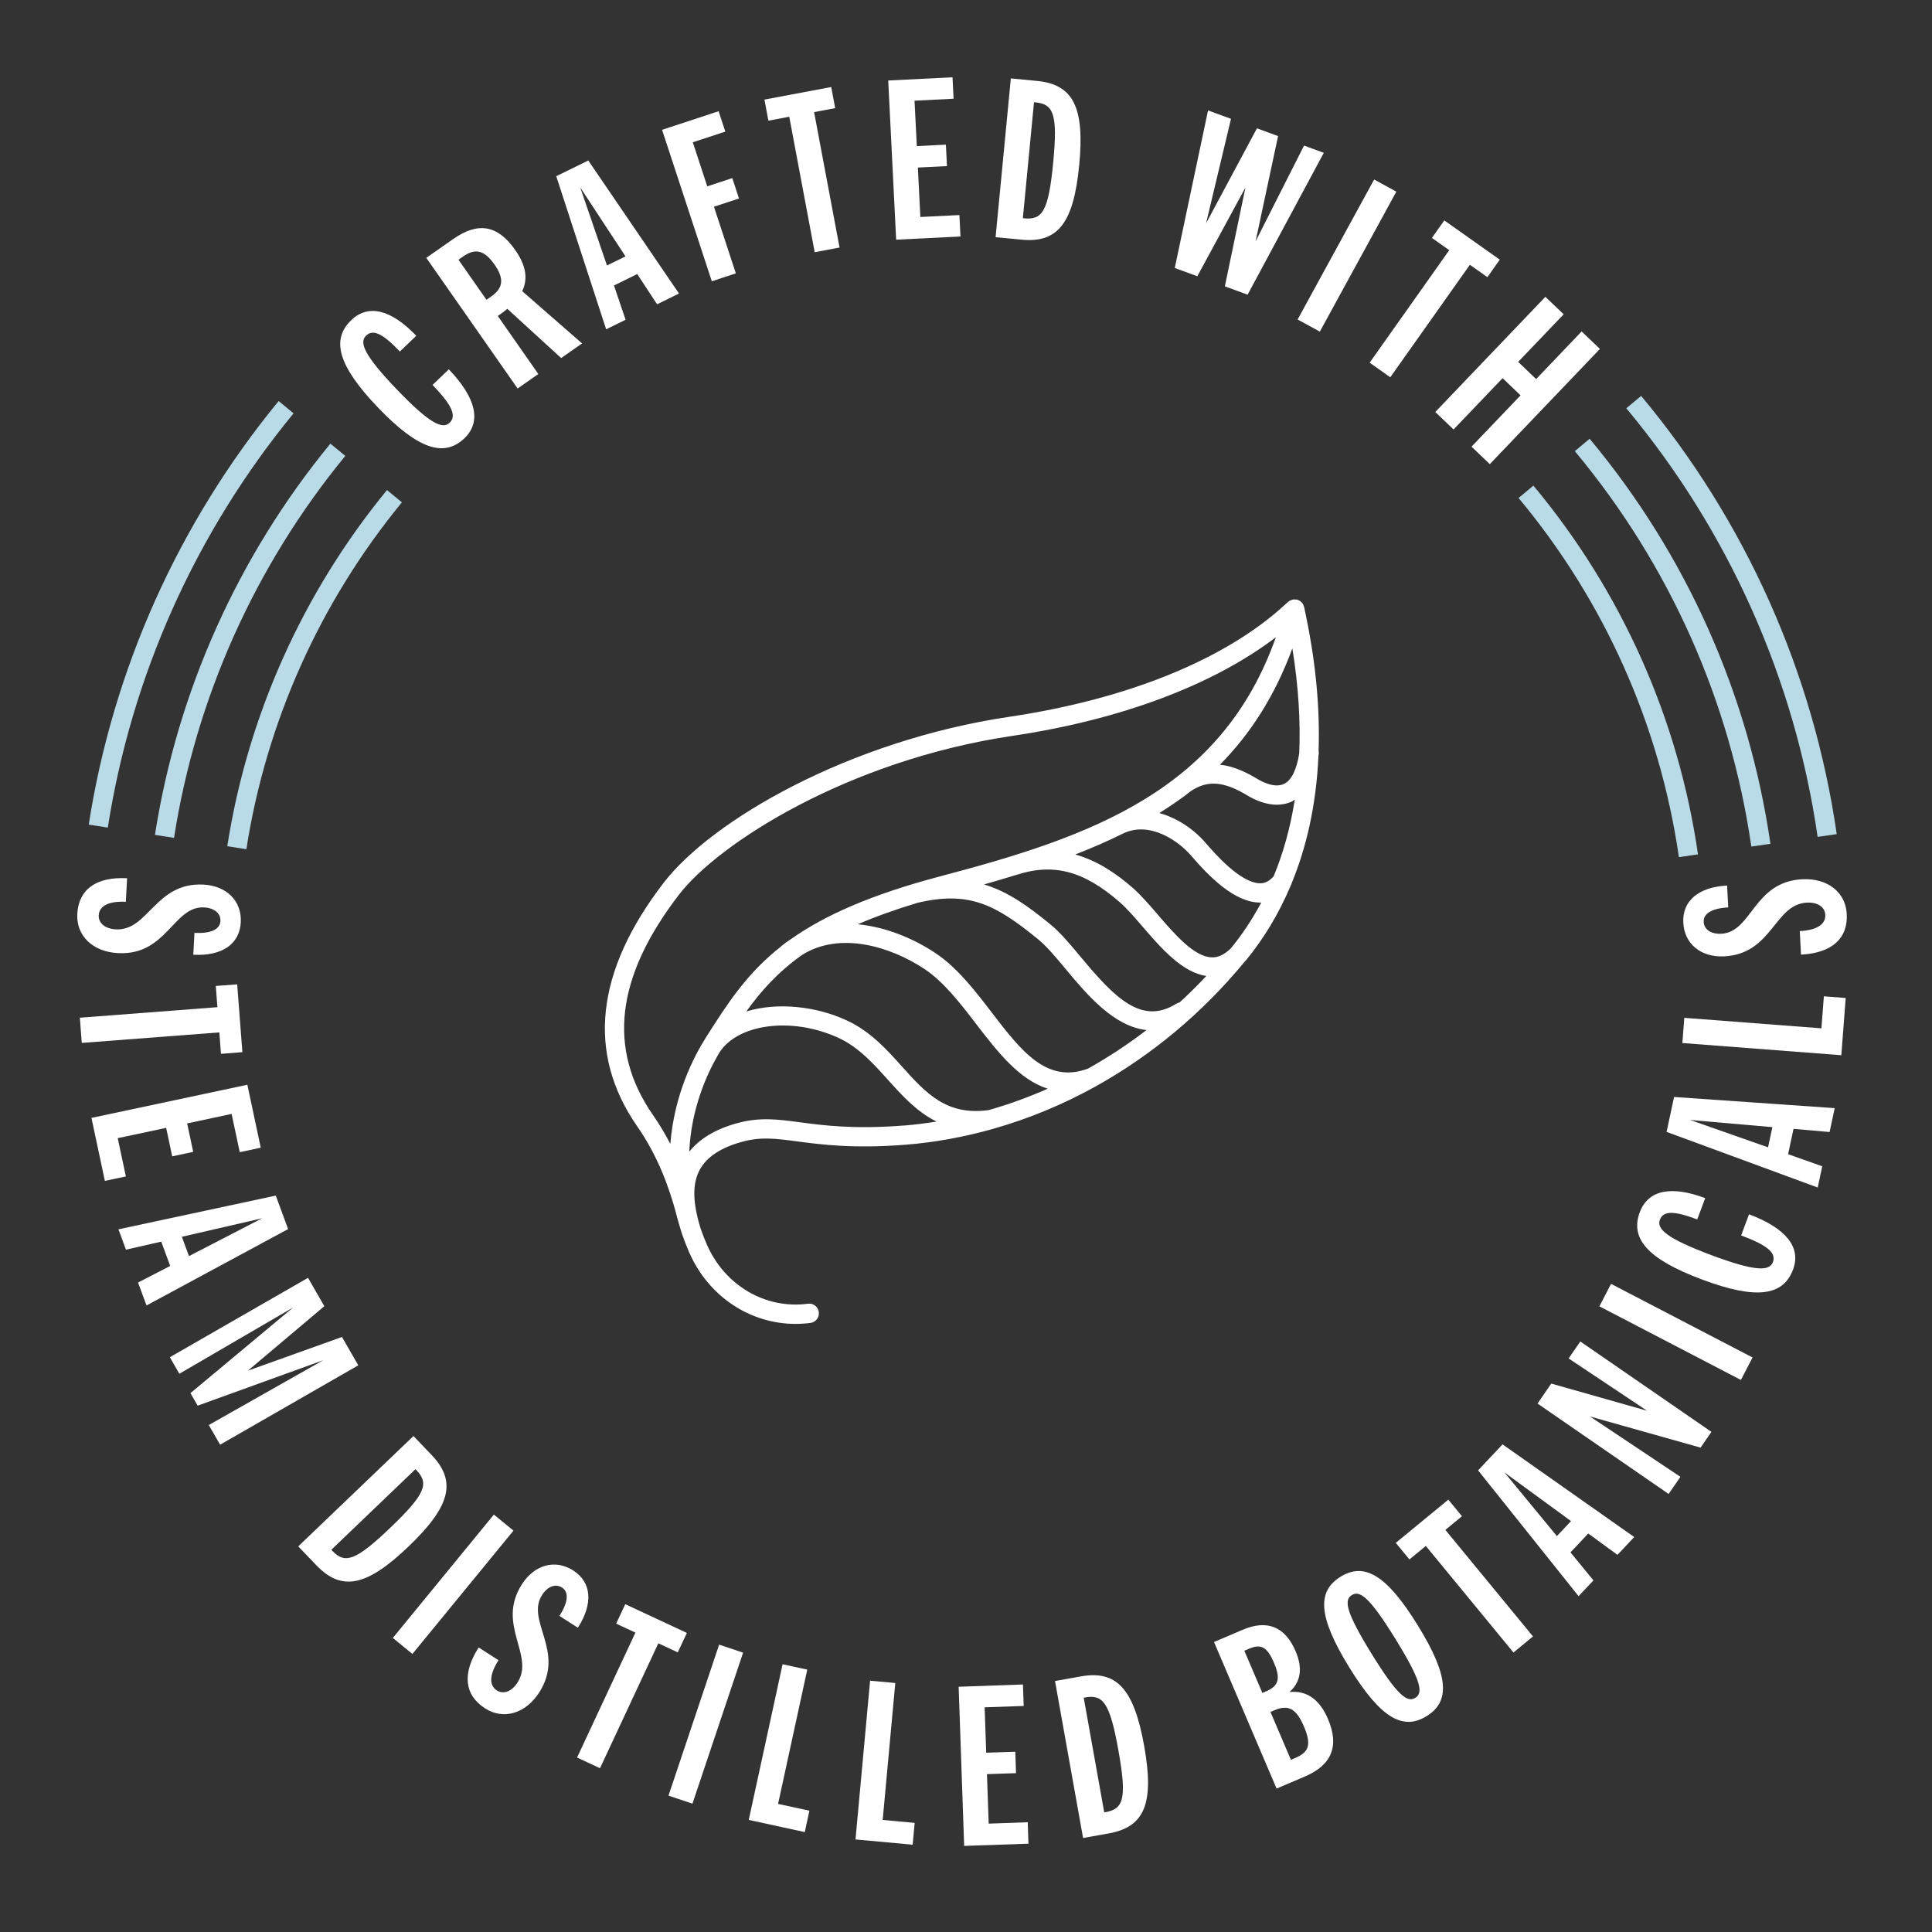 <svg xmlns="http://www.w3.org/2000/svg" fill="none" viewBox="0 0 125 125" height="125" width="125">
<rect x="0" y="0" width="125" height="125" fill="#333333" stroke="none"/>
<g clip-path="url(#clip0_304_3913)">
<path fill="#B9DAE7" d="M21.376 28.704C15.395 35.987 11.471 44.741 10.025 54.017L11.26 54.21C12.67 45.154 16.503 36.609 22.341 29.496L21.376 28.704Z"></path>
<path fill="#B9DAE7" d="M101.89 29.189C108.001 36.516 111.95 45.364 113.31 54.773L114.546 54.594C113.154 44.956 109.109 35.894 102.849 28.387L101.89 29.189Z"></path>
<path fill="#B9DAE7" d="M14.705 54.751L15.94 54.944C17.221 46.72 20.701 38.96 26.003 32.501L25.038 31.707C19.594 38.339 16.021 46.307 14.705 54.751Z"></path>
<path fill="#B9DAE7" d="M98.251 32.22C103.802 38.876 107.389 46.911 108.624 55.456L109.86 55.278C108.592 46.502 104.911 38.254 99.21 31.419L98.251 32.22Z"></path>
<path fill="#B9DAE7" d="M18.027 25.949C11.553 33.833 7.304 43.309 5.741 53.352L6.976 53.545C8.505 43.722 12.66 34.455 18.994 26.742L18.029 25.949H18.027Z"></path>
<path fill="#B9DAE7" d="M106.182 25.615L105.222 26.416C111.846 34.359 116.127 43.947 117.6 54.146L118.836 53.968C117.33 43.54 112.955 33.736 106.182 25.615Z"></path>
<path fill="white" d="M30.054 28.35C31.174 27.275 30.788 25.72 29.038 23.896L27.986 24.905C29.205 26.175 29.569 26.892 29.093 27.349C28.636 27.788 27.816 27.429 25.685 25.207C23.544 22.976 23.23 22.154 23.686 21.715C24.152 21.269 24.788 21.611 25.872 22.742L26.934 21.724C25.306 20.029 23.836 19.648 22.726 20.714C21.426 21.96 21.84 23.641 24.466 26.378C27.093 29.115 28.755 29.596 30.055 28.35H30.054Z"></path>
<path fill="white" d="M34.83 24.198L32.206 20.444L32.432 20.286C32.568 20.192 32.695 20.086 32.822 19.98L36.307 23.166L37.66 22.22L33.786 18.837C34.176 18.029 34.024 17.161 33.339 16.181C32.204 14.557 30.94 14.332 29.317 15.469L27.581 16.681L33.489 25.136L34.83 24.199V24.198ZM31.475 19.396L29.664 16.804L29.968 16.591C30.756 16.041 31.344 16.184 31.997 17.12C32.627 18.021 32.569 18.633 31.78 19.184L31.475 19.396Z"></path>
<path fill="white" d="M40.477 20.689L39.724 18.471L41.229 17.73L42.513 19.688L43.931 18.99L38.062 10.384L35.989 11.401L39.218 21.306L40.476 20.688L40.477 20.689ZM40.469 16.587L39.271 17.176L37.541 12.127L40.469 16.587Z"></path>
<path fill="white" d="M47.609 17.686L46.193 13.375L47.812 12.842L47.379 11.524L45.759 12.056L44.824 9.206L46.928 8.515L46.494 7.196L42.836 8.399L46.054 18.198L47.609 17.686Z"></path>
<path fill="white" d="M51.065 7.554L52.711 16.319L54.319 16.015L52.672 7.253L54.036 6.996L53.78 5.631L49.459 6.444L49.715 7.808L51.065 7.554Z"></path>
<path fill="white" d="M62.142 15.3L62.074 13.914L59.546 14.039L59.386 10.84L61.269 10.746L61.199 9.359L59.318 9.453L59.17 6.514L61.697 6.388L61.627 5L57.468 5.209L57.981 15.508L62.142 15.3Z"></path>
<path fill="white" d="M69.825 10.681C70.185 6.942 69.442 5.461 67.086 5.235L65.401 5.074L64.414 15.345L66.099 15.506C68.454 15.734 69.465 14.42 69.824 10.682L69.825 10.681ZM66.9 6.612L66.981 6.621C68.159 6.734 68.445 7.356 68.141 10.519C67.838 13.682 67.439 14.239 66.261 14.125L66.179 14.117L66.9 6.612Z"></path>
<path fill="white" d="M80.58 12.131L79.248 18.526L80.72 19.066L85.65 9.887L84.371 9.419L81.235 15.621L82.692 8.804L81.324 8.303L78.032 14.45L79.645 7.688L78.16 7.144L76.007 17.339L77.466 17.874L80.58 12.131Z"></path>
<path fill="white" d="M88.906 11.614L83.956 20.67L85.393 21.455L90.343 12.4L88.906 11.614Z"></path>
<path fill="white" d="M88.616 23.465L89.951 24.41L95.101 17.131L96.234 17.933L97.035 16.799L93.446 14.26L92.645 15.393L93.766 16.186L88.616 23.465Z"></path>
<path fill="white" d="M94.045 27.786L97.218 24.468L98.38 25.58L95.207 28.899L96.39 30.029L103.515 22.576L102.331 21.445L99.388 24.526L98.225 23.414L101.169 20.335L99.986 19.204L92.862 26.656L94.045 27.786Z"></path>
<path fill="white" d="M7.637 61.666C10.796 61.833 11.214 58.605 13.206 58.71C13.865 58.744 14.286 59.099 14.261 59.591C14.232 60.14 13.626 60.411 12.582 60.358L12.506 61.771C14.36 61.869 15.502 61.09 15.579 59.674C15.651 58.301 14.67 57.312 13.159 57.233C10.056 57.069 9.599 60.24 7.497 60.13C6.797 60.094 6.362 59.725 6.389 59.218C6.421 58.6 7.057 58.29 8.142 58.346L8.222 56.822C6.23 56.718 5.085 57.538 5.001 59.13C4.926 60.546 6.002 61.581 7.635 61.666H7.637Z"></path>
<path fill="white" d="M14.296 68.183L15.682 68.075L15.346 63.688L13.961 63.792L14.066 65.165L5.166 65.846L5.29 67.476L14.191 66.796L14.296 68.183Z"></path>
<path fill="white" d="M7.617 73.639L10.75 72.972L11.143 74.816L12.5 74.525L12.109 72.684L14.985 72.071L15.512 74.545L16.87 74.256L16.004 70.183L5.917 72.328L6.785 76.403L8.144 76.115L7.617 73.639Z"></path>
<path fill="white" d="M17.843 77.355L7.664 79.537L8.149 80.854L10.432 80.334L11.011 81.906L8.932 82.98L9.48 84.463L18.641 79.521L17.843 77.355ZM12.227 81.269L11.766 80.019L16.962 78.823L12.227 81.269Z"></path>
<path fill="white" d="M22.126 86.502L16.039 88.683L20.984 84.51L19.929 82.675L10.989 87.811L11.604 88.882L18.969 84.591L12.322 90.135L12.789 90.946L20.914 88.006L13.509 92.199L14.241 93.472L23.181 88.336L22.126 86.502Z"></path>
<path fill="white" d="M27.922 94.135L26.751 92.911L19.297 100.05L20.469 101.274C22.106 102.982 23.729 102.649 26.441 100.05C29.154 97.45 29.559 95.844 27.922 94.135ZM25.271 98.828C22.975 101.025 22.31 101.186 21.492 100.331L21.435 100.273L26.88 95.055L26.938 95.116C27.756 95.971 27.566 96.627 25.271 98.828Z"></path>
<path fill="white" d="M31.954 97.993L25.417 105.973L26.683 107.011L33.221 99.031L31.954 97.993Z"></path>
<path fill="white" d="M37.388 105.314C38.39 103.751 38.278 102.371 37.085 101.608C35.926 100.865 34.584 101.229 33.767 102.504C32.09 105.121 34.621 107.086 33.485 108.856C33.106 109.448 32.572 109.643 32.144 109.369C31.624 109.034 31.668 108.329 32.254 107.414L30.969 106.591C29.894 108.269 30.041 109.67 31.384 110.531C32.576 111.295 34.008 110.872 34.89 109.496C36.596 106.832 33.998 104.872 35.072 103.195C35.429 102.639 35.944 102.445 36.361 102.714C36.824 103.009 36.759 103.671 36.196 104.55L37.388 105.314Z"></path>
<path fill="white" d="M44.44 105.651L40.454 103.79L39.867 105.048L41.112 105.629L37.336 113.713L38.819 114.405L42.594 106.322L43.852 106.908L44.44 105.651Z"></path>
<path fill="white" d="M46.528 106.407L43.251 116.177L44.801 116.697L48.078 106.927L46.528 106.407Z"></path>
<path fill="white" d="M52.23 108.024L50.633 107.677L48.444 117.747L52.069 118.536L52.369 117.152L50.341 116.713L52.23 108.024Z"></path>
<path fill="white" d="M57.925 108.89L56.295 108.741L55.351 119.012L59.049 119.351L59.179 117.941L57.11 117.75L57.925 108.89Z"></path>
<path fill="white" d="M63.968 117.988L63.856 114.786L65.737 114.723L65.69 113.336L63.807 113.4L63.706 110.463L66.233 110.375L66.184 108.985L62.024 109.133L62.381 119.43L66.541 119.286L66.494 117.899L63.968 117.988Z"></path>
<path fill="white" d="M69.924 108.464L68.259 108.761L70.075 118.918L71.741 118.62C74.07 118.203 74.689 116.667 74.029 112.97C73.368 109.271 72.252 108.046 69.924 108.464ZM71.524 117.247L71.444 117.262L70.116 109.84L70.198 109.825C71.362 109.618 71.805 110.137 72.364 113.268C72.922 116.395 72.689 117.037 71.524 117.247Z"></path>
<path fill="white" d="M83.429 109.474C84.164 108.818 84.296 107.938 83.828 106.838C83.147 105.244 81.986 104.768 80.394 105.449L78.546 106.237L82.595 115.72L84.416 114.944C86.174 114.194 86.666 112.966 85.921 111.22C85.381 109.955 84.543 109.358 83.427 109.475L83.429 109.474ZM81.676 109.535L80.509 106.803L80.812 106.673C81.596 106.337 81.989 106.56 82.427 107.584C82.865 108.609 82.737 109.08 81.903 109.436L81.675 109.534L81.676 109.535ZM83.812 113.736L83.522 113.861L82.199 110.761L82.453 110.654C83.35 110.27 83.87 110.544 84.36 111.694C84.856 112.856 84.71 113.353 83.812 113.736Z"></path>
<path fill="white" d="M86.734 102.015C85.224 102.948 85.25 104.564 87.304 107.891C89.358 111.216 90.79 111.966 92.3 111.034C93.811 110.101 93.784 108.485 91.73 105.16C89.677 101.832 88.245 101.082 86.734 102.015ZM91.57 109.85C91.055 110.17 90.429 109.73 88.744 107.004C87.059 104.274 86.948 103.517 87.464 103.2C87.98 102.883 88.606 103.32 90.29 106.049C91.975 108.776 92.086 109.532 91.57 109.85Z"></path>
<path fill="white" d="M94.589 98.099L93.706 97.028L90.306 99.823L91.189 100.895L92.251 100.024L97.921 106.917L99.185 105.878L93.515 98.984L94.589 98.099Z"></path>
<path fill="white" d="M95.632 95.132L102.134 103.272L103.095 102.25L101.61 100.439L102.76 99.218L104.65 100.599L105.734 99.446L97.215 93.45L95.632 95.132ZM101.645 98.414L100.731 99.385L97.338 95.266L101.645 98.414Z"></path>
<path fill="white" d="M101.489 87.89L106.566 91.276L100.366 89.517L99.478 90.809L107.96 96.659L108.724 95.55L102.871 91.646L110.026 93.661L110.73 92.642L102.246 86.794L101.489 87.89Z"></path>
<path fill="white" d="M104.235 83.066L103.48 84.519L112.635 89.282L113.391 87.829L104.235 83.066Z"></path>
<path fill="white" d="M113.162 78.566L112.651 79.931C114.299 80.549 114.939 81.037 114.707 81.657C114.485 82.249 113.591 82.28 110.709 81.201C107.812 80.115 107.172 79.507 107.395 78.916C107.622 78.311 108.344 78.347 109.811 78.896L110.327 77.519C108.125 76.694 106.636 76.986 106.095 78.427C105.462 80.115 106.562 81.453 110.116 82.782C113.67 84.115 115.376 83.83 116.009 82.142C116.555 80.688 115.534 79.455 113.165 78.566H113.162Z"></path>
<path fill="white" d="M107.829 73.234L117.606 76.832L117.899 75.46L115.69 74.676L116.04 73.036L118.374 73.241L118.705 71.696L108.312 70.974L107.827 73.235L107.829 73.234ZM114.672 72.926L114.392 74.233L109.357 72.463L114.672 72.926Z"></path>
<path fill="white" d="M117.845 66.532L108.974 65.854L108.849 67.484L119.134 68.272L119.416 64.569L118.004 64.461L117.845 66.532Z"></path>
<path fill="white" d="M111.574 61.874C114.676 61.71 114.797 58.51 116.899 58.4C117.6 58.364 118.071 58.681 118.097 59.191C118.129 59.809 117.53 60.185 116.445 60.241L116.525 61.765C118.516 61.66 119.569 60.725 119.484 59.131C119.409 57.718 118.232 56.803 116.597 56.888C113.439 57.054 113.362 60.307 111.371 60.413C110.712 60.449 110.254 60.141 110.229 59.649C110.2 59.1 110.775 58.765 111.817 58.709L111.742 57.295C109.889 57.392 108.834 58.289 108.909 59.703C108.981 61.078 110.06 61.956 111.571 61.875L111.574 61.874Z"></path>
<path fill="white" d="M80.495 62.273C80.501 62.266 80.504 62.258 80.51 62.25C80.571 62.176 80.636 62.106 80.696 62.031C81.692 60.803 82.695 59.233 83.514 57.285C83.539 57.236 83.562 57.189 83.573 57.138C84.493 54.904 85.162 52.172 85.305 48.869C85.31 48.835 85.32 48.809 85.325 48.774C85.335 48.705 85.325 48.641 85.312 48.576C85.399 45.983 85.171 43.055 84.472 39.731L84.381 39.288C84.379 39.278 84.373 39.269 84.37 39.259C84.362 39.224 84.347 39.193 84.332 39.159C84.32 39.13 84.312 39.099 84.295 39.072C84.286 39.059 84.276 39.047 84.266 39.035C84.259 39.025 84.257 39.014 84.25 39.004C84.235 38.985 84.213 38.976 84.196 38.959C84.174 38.936 84.155 38.914 84.129 38.895C84.119 38.888 84.106 38.883 84.095 38.876C84.059 38.852 84.022 38.837 83.983 38.822C83.963 38.815 83.946 38.8 83.925 38.795C83.919 38.794 83.912 38.795 83.905 38.795C83.895 38.792 83.885 38.795 83.875 38.792C83.831 38.785 83.789 38.785 83.745 38.786C83.719 38.786 83.692 38.782 83.668 38.786C83.662 38.786 83.659 38.786 83.654 38.786C83.642 38.788 83.635 38.795 83.624 38.799C83.588 38.806 83.555 38.824 83.521 38.837C83.494 38.849 83.466 38.856 83.44 38.871C83.425 38.88 83.412 38.891 83.399 38.9C83.39 38.907 83.379 38.909 83.369 38.916C83.325 38.951 83.257 39.015 83.162 39.101C79.317 42.651 72.978 45.234 65.31 46.375C54.955 47.914 46.051 53.062 42.931 57.125C38.526 62.86 37.953 68.156 41.225 72.869C42.657 74.931 43.333 77.024 43.714 78.394C43.773 78.64 43.843 78.889 43.915 79.139L43.946 79.257C43.946 79.257 43.951 79.264 43.953 79.267C44.015 79.475 44.072 79.681 44.145 79.891C44.149 79.903 44.151 79.915 44.155 79.926C44.156 79.93 44.161 79.933 44.163 79.936C44.29 80.299 44.43 80.665 44.593 81.035C45.843 83.886 48.53 85.656 51.471 85.656C51.791 85.656 52.114 85.635 52.439 85.593C52.78 85.547 53.021 85.233 52.976 84.89C52.931 84.547 52.624 84.301 52.275 84.351C49.525 84.714 46.898 83.179 45.737 80.53C45.586 80.186 45.456 79.846 45.337 79.509C44.804 77.797 44.784 76.575 45.281 75.668C45.733 74.844 46.664 74.236 48.05 73.864C49.255 73.541 50.182 73.662 51.585 73.849C53.116 74.051 55.211 74.331 58.616 74.061C60.499 73.912 62.362 73.566 64.189 73.054C64.196 73.054 64.201 73.054 64.209 73.052C64.226 73.05 64.239 73.039 64.256 73.035C66.549 72.385 68.779 71.463 70.9 70.284C70.903 70.284 70.904 70.284 70.906 70.282C70.918 70.279 70.924 70.269 70.935 70.264C74.501 68.275 77.756 65.575 80.479 62.281C80.483 62.278 80.486 62.276 80.49 62.273H80.495ZM82.405 56.697C82.071 57.078 81.767 57.142 81.564 57.148H81.536C80.256 57.148 78.55 55.17 77.987 54.517C77.246 53.657 76.176 52.925 75.009 52.604C75.718 52.159 76.409 51.693 77.061 51.175C78.127 50.464 79.185 50.545 80.701 51.464C81.129 51.722 81.841 52.065 82.611 52.065C82.94 52.065 83.28 52.002 83.612 51.844C83.671 51.816 83.716 51.765 83.772 51.731C83.478 53.62 82.995 55.267 82.405 56.695V56.697ZM83.615 41.949C84.022 44.46 84.144 46.715 84.06 48.746C83.891 49.8 83.556 50.489 83.076 50.718C82.47 51.005 81.668 50.589 81.349 50.395C80.654 49.974 79.832 49.575 78.933 49.475C80.877 47.5 82.476 45.059 83.615 41.949ZM43.373 74.015C43.057 73.406 42.69 72.781 42.256 72.156C39.288 67.882 39.835 63.215 43.928 57.888C46.472 54.575 54.846 49.196 65.499 47.611C72.52 46.568 78.478 44.322 82.547 41.233C79.04 51.131 70.657 54.111 60.916 56.675C56.31 57.888 53.333 59.239 51.196 60.745C50.981 60.883 50.769 61.034 50.562 61.205C50.554 61.212 50.55 61.224 50.541 61.231C48.307 62.984 47.061 64.94 45.67 67.13C44.896 68.349 43.621 70.811 43.371 74.014L43.373 74.015ZM58.525 72.817C55.25 73.076 53.312 72.817 51.755 72.611C50.315 72.42 49.178 72.269 47.731 72.659C46.307 73.041 45.27 73.672 44.594 74.514C44.721 71.765 45.695 69.575 46.434 68.29C47.517 66.252 51.178 65.725 54.27 67.16C55.56 67.759 56.519 68.828 57.446 69.86C58.374 70.894 59.324 71.941 60.595 72.566C59.907 72.674 59.218 72.765 58.524 72.82L58.525 72.817ZM63.969 71.823C61.242 72.198 59.91 70.73 58.377 69.024C57.365 67.897 56.32 66.733 54.797 66.026C52.774 65.086 50.281 64.836 48.289 65.44C49.244 64.109 50.321 62.905 51.874 61.797C54.336 60.229 57.623 61.248 59.796 62.682C61.064 63.521 62.14 64.925 63.182 66.284C64.543 68.056 65.941 69.85 67.787 70.44C66.541 70.99 65.266 71.453 63.969 71.823ZM70.392 69.14C67.719 70.13 66.074 67.996 64.175 65.52C63.071 64.081 61.929 62.591 60.486 61.639C59.105 60.726 57.32 59.975 55.5 59.8C56.616 59.319 57.891 58.855 59.383 58.406C62.666 57.644 64.38 58.483 67.192 60.794C67.737 61.241 68.34 61.965 68.978 62.731C70.339 64.368 72.067 66.414 74.179 66.645C72.968 67.574 71.703 68.406 70.392 69.14ZM76.315 64.86C76.246 64.875 76.176 64.896 76.112 64.938C73.874 66.341 72.141 64.58 69.939 61.934C69.261 61.121 68.623 60.352 67.986 59.829C66.547 58.648 65.234 57.695 63.667 57.221C64.343 57.031 65.007 56.835 65.665 56.633H65.67C68.13 55.811 70.097 56.319 72.463 58.385C72.916 58.782 73.414 59.36 73.941 59.972C75.141 61.365 76.496 62.916 78.05 63.146C77.489 63.741 76.911 64.316 76.314 64.861L76.315 64.86ZM79.601 61.392C79.188 61.779 78.786 61.966 78.369 61.939C77.241 61.884 75.991 60.434 74.889 59.154C74.332 58.508 73.806 57.899 73.286 57.444C72.295 56.578 71.071 55.706 69.567 55.285C70.621 54.875 71.645 54.434 72.626 53.946C74.407 53.061 76.293 54.466 77.04 55.333C78.272 56.764 79.895 58.396 81.535 58.396H81.59C81.59 58.396 81.597 58.395 81.603 58.395C81.011 59.501 80.369 60.453 79.726 61.246C79.685 61.296 79.642 61.344 79.601 61.392Z"></path>
</g>
<defs>
<clipPath id="clip0_304_3913">
<rect transform="translate(5 5)" fill="white" height="114.43" width="114.489"></rect>
</clipPath>
</defs>
</svg>

